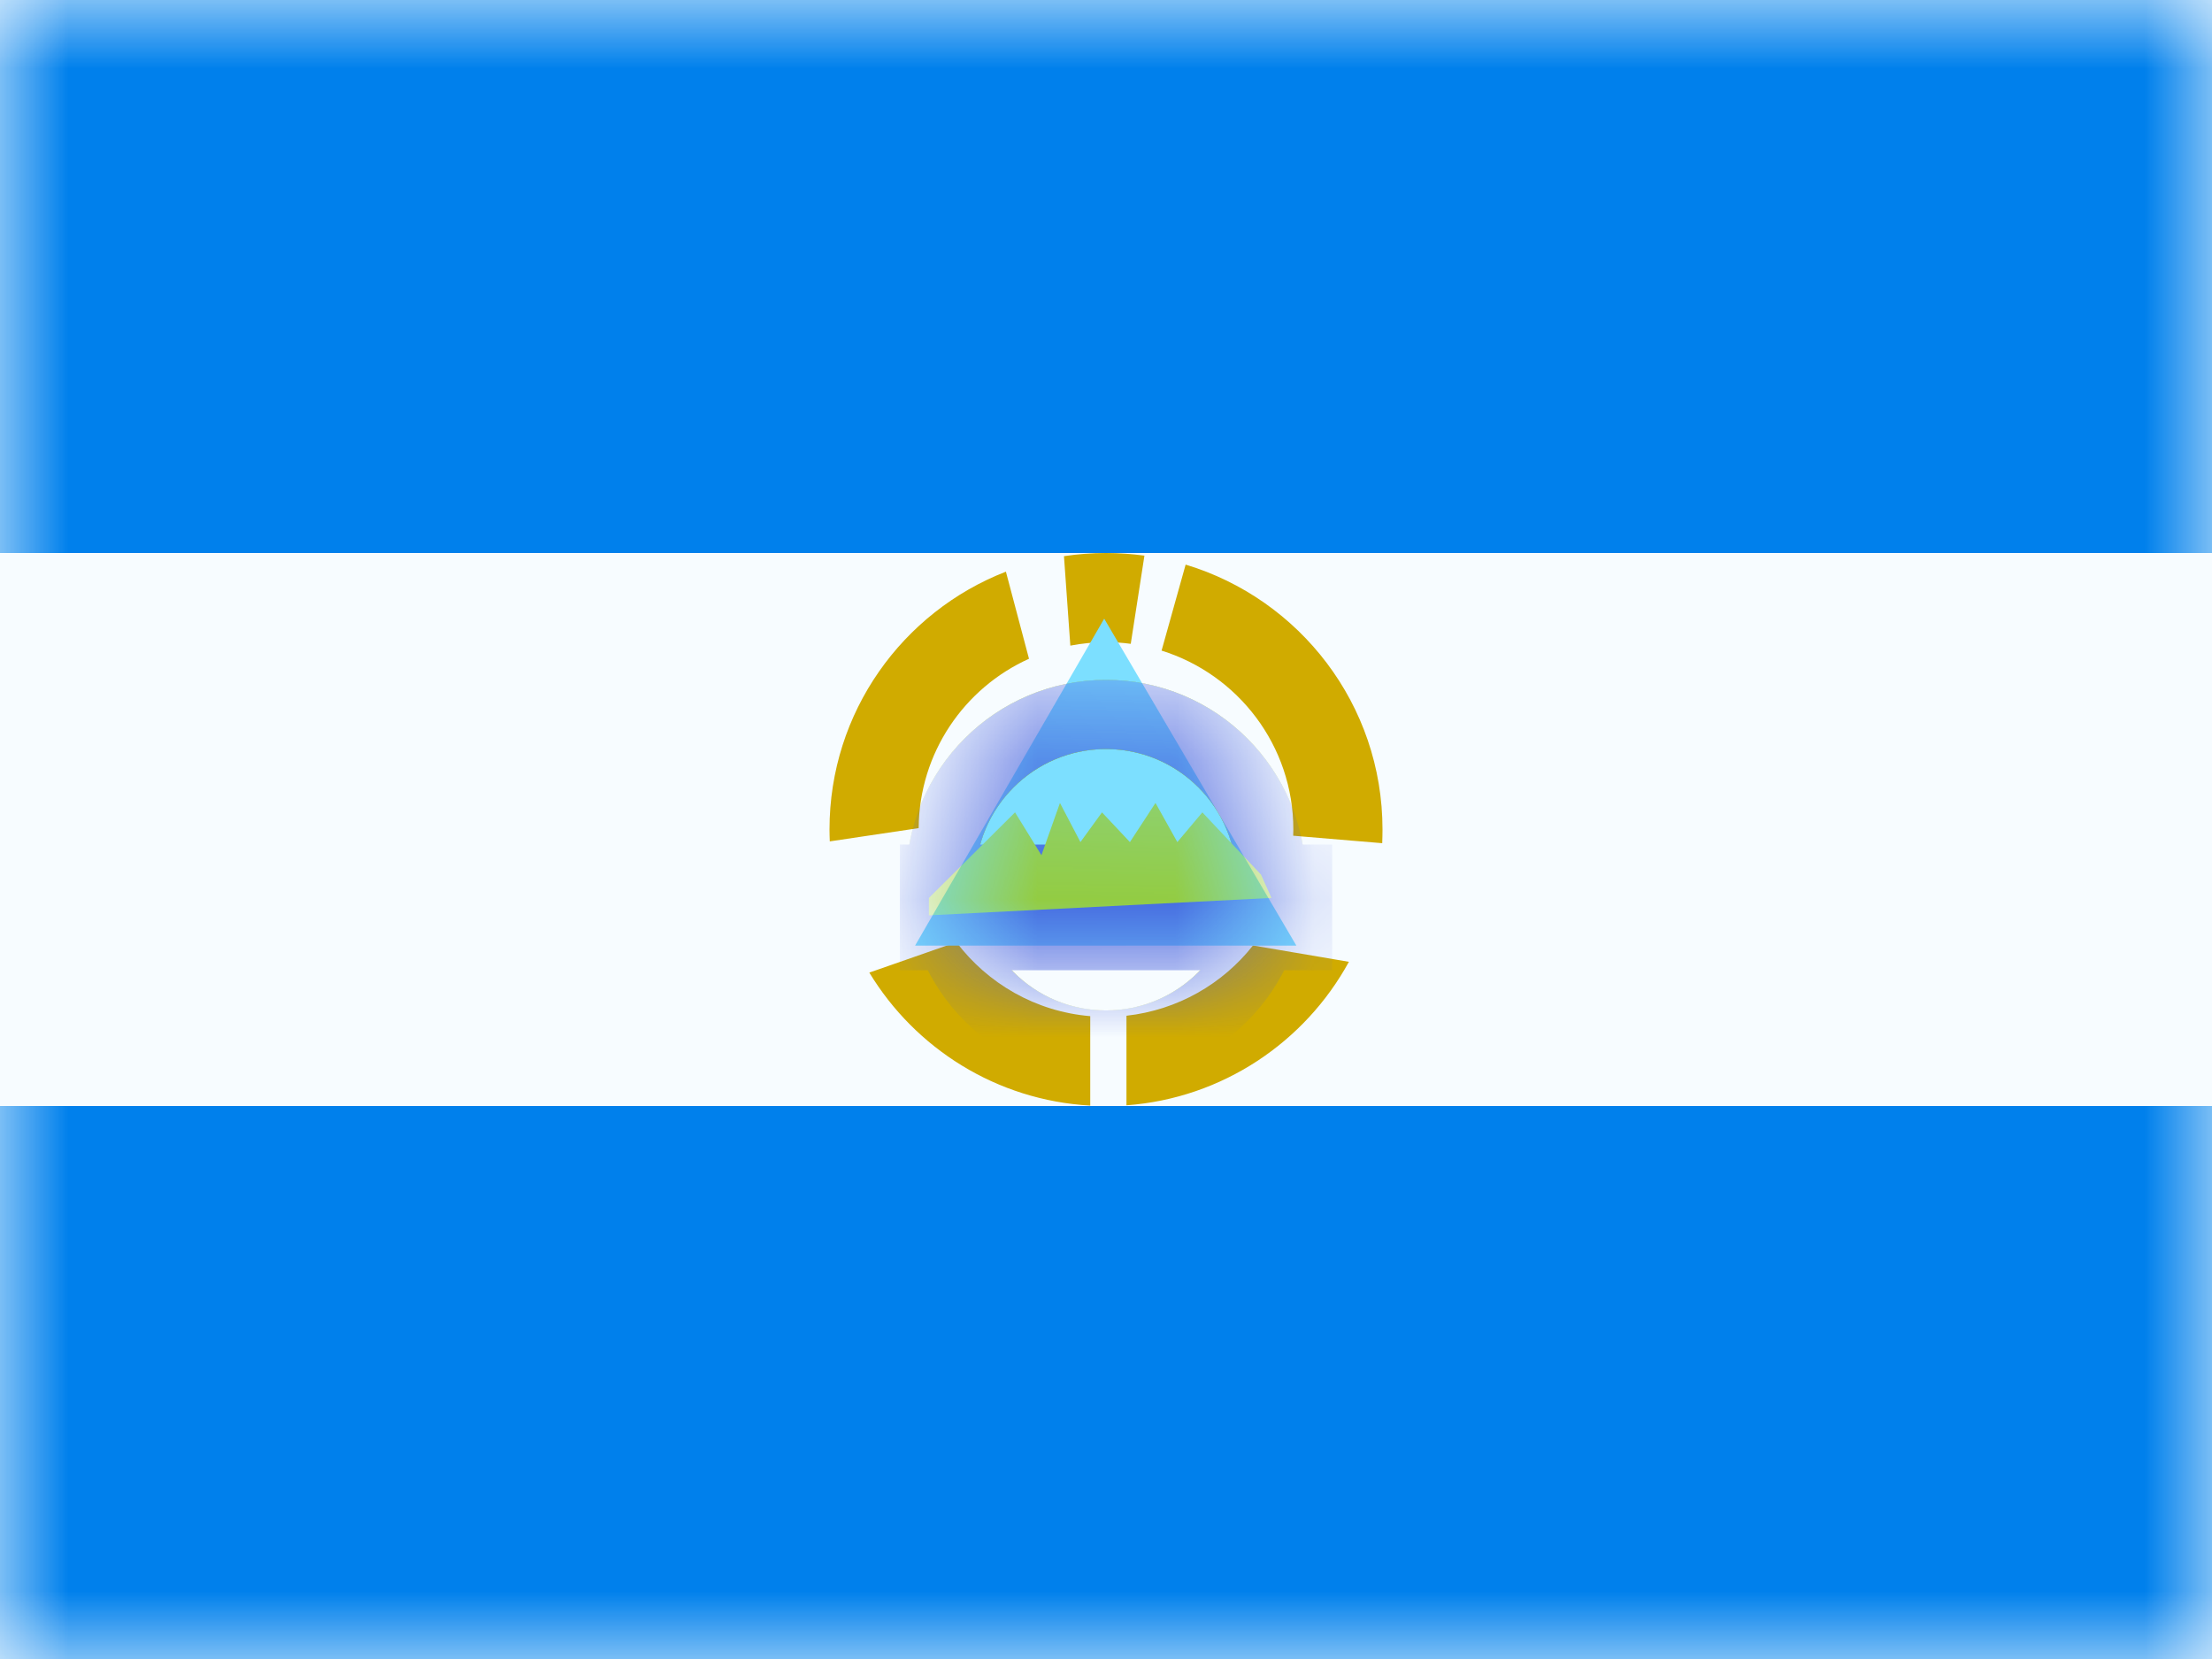 <svg width="16" height="12" viewBox="0 0 16 12" fill="none" xmlns="http://www.w3.org/2000/svg">
<rect x="0" y="0" width="16" height="12" fill="#333333" stroke="none"/>
<g clip-path="url(#clip0_270_55081)">
<rect width="16" height="12" fill="white"/>
<path fill-rule="evenodd" clip-rule="evenodd" d="M0 0V12H16V0H0Z" fill="#F7FCFF"/>
<mask id="mask0_270_55081" style="mask-type:luminance" maskUnits="userSpaceOnUse" x="0" y="0" width="16" height="12">
<path fill-rule="evenodd" clip-rule="evenodd" d="M0 0V12H16V0H0Z" fill="white"/>
</mask>
<g mask="url(#mask0_270_55081)">
<path fill-rule="evenodd" clip-rule="evenodd" d="M0 0V4H16V0H0Z" fill="#0080EC"/>
<path fill-rule="evenodd" clip-rule="evenodd" d="M0 8V12H16V8H0Z" fill="#0080EC"/>
<path fill-rule="evenodd" clip-rule="evenodd" d="M8 4C8.094 4 8.187 4.007 8.278 4.019L8.179 4.657C8.12 4.649 8.061 4.645 8 4.645C7.912 4.645 7.826 4.654 7.742 4.67L7.696 4.023C7.795 4.008 7.897 4 8 4ZM8.576 4.084L8.402 4.706C8.954 4.878 9.355 5.392 9.355 6C9.355 6.015 9.354 6.03 9.354 6.045L9.998 6.099C9.999 6.066 10 6.033 10 6C10 5.096 9.4 4.332 8.576 4.084ZM9.757 6.957C9.44 7.537 8.843 7.944 8.148 7.995V7.347C8.518 7.306 8.844 7.117 9.063 6.839L9.757 6.957ZM6.288 7.035C6.62 7.583 7.208 7.959 7.886 7.997V7.35C7.491 7.317 7.144 7.114 6.918 6.815L6.288 7.035ZM6.002 6.086C6.001 6.057 6 6.029 6 6C6 5.151 6.529 4.425 7.276 4.135L7.443 4.765C6.975 4.976 6.649 5.445 6.645 5.99L6.002 6.086Z" fill="#D0AB00"/>
<path fill-rule="evenodd" clip-rule="evenodd" d="M7.987 4.475L6.619 6.84H9.377L7.987 4.475Z" fill="#7CDFFF"/>
<mask id="mask1_270_55081" style="mask-type:luminance" maskUnits="userSpaceOnUse" x="6" y="4" width="4" height="3">
<path fill-rule="evenodd" clip-rule="evenodd" d="M7.987 4.475L6.619 6.84H9.377L7.987 4.475Z" fill="white"/>
</mask>
<g mask="url(#mask1_270_55081)">
<path d="M8 7.559C8.66 7.559 9.195 7.024 9.195 6.364C9.195 5.703 8.66 5.168 8 5.168C7.34 5.168 6.805 5.703 6.805 6.364C6.805 7.024 7.34 7.559 8 7.559Z" stroke="#E31D1C" stroke-width="0.5"/>
<path d="M8 7.559C8.66 7.559 9.195 7.024 9.195 6.364C9.195 5.703 8.66 5.168 8 5.168C7.34 5.168 6.805 5.703 6.805 6.364C6.805 7.024 7.34 7.559 8 7.559Z" stroke="#FFD018" stroke-width="0.5"/>
<path d="M8 7.559C8.66 7.559 9.195 7.024 9.195 6.364C9.195 5.703 8.66 5.168 8 5.168C7.34 5.168 6.805 5.703 6.805 6.364C6.805 7.024 7.34 7.559 8 7.559Z" stroke="#4EDD00" stroke-width="0.5"/>
<path d="M8 7.559C8.66 7.559 9.195 7.024 9.195 6.364C9.195 5.703 8.66 5.168 8 5.168C7.34 5.168 6.805 5.703 6.805 6.364C6.805 7.024 7.34 7.559 8 7.559Z" stroke="#3D58DB" stroke-width="0.5"/>
<rect x="6.509" y="6.109" width="3.127" height="0.909" fill="#3D58DB"/>
<path fill-rule="evenodd" clip-rule="evenodd" d="M6.719 6.495L7.342 5.876L7.533 6.186L7.667 5.808L7.815 6.091L7.971 5.876L8.173 6.091L8.358 5.808L8.516 6.091L8.697 5.876L9.121 6.326L9.197 6.495L6.719 6.621V6.495Z" fill="#97C923"/>
</g>
</g>
</g>
<defs>
<clipPath id="clip0_270_55081">
<rect width="16" height="12" fill="white"/>
</clipPath>
</defs>
</svg>

